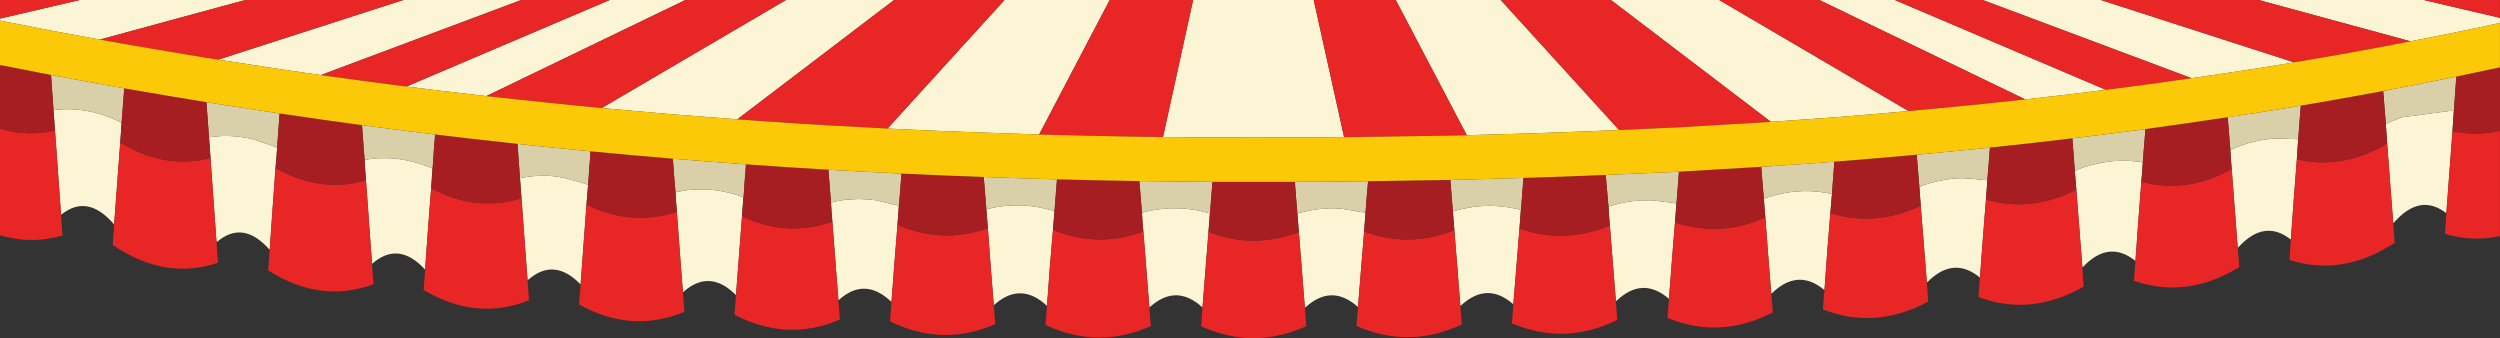<?xml version="1.0" encoding="UTF-8"?><svg xmlns="http://www.w3.org/2000/svg" xmlns:xlink="http://www.w3.org/1999/xlink" height="40.5" preserveAspectRatio="xMidYMid meet" version="1.0" viewBox="0.0 0.0 299.2 40.5" width="299.2" zoomAndPan="magnify"><rect x="0.0" y="0.0" width="299.2" height="40.5" fill="#333333" stroke="none"/><defs><clipPath id="a"><path d="M 0 0 L 299.191 0 L 299.191 37 L 0 37 Z M 0 0"/></clipPath><clipPath id="b"><path d="M 0 0 L 299.191 0 L 299.191 40.469 L 0 40.469 Z M 0 0"/></clipPath><clipPath id="c"><path d="M 0 7 L 299.191 7 L 299.191 29 L 0 29 Z M 0 7"/></clipPath><clipPath id="d"><path d="M 0 2 L 299.191 2 L 299.191 22 L 0 22 Z M 0 2"/></clipPath></defs><g><g clip-path="url(#a)" id="change1_1"><path d="M 14.555 14.688 C 14.496 15.484 14.441 16.277 14.391 17.062 C 14.379 17.25 14.363 17.434 14.348 17.617 C 14.113 20.695 13.887 23.777 13.656 26.863 C 11.555 24.398 9.457 24 7.359 25.668 C 7.332 25.656 7.312 25.656 7.301 25.668 C 7.102 22.969 6.91 20.285 6.727 17.617 C 6.676 16.953 6.629 16.289 6.582 15.629 C 6.531 14.91 6.48 14.199 6.426 13.496 C 6.418 13.387 6.41 13.281 6.402 13.176 C 6.855 13.113 7.305 13.082 7.758 13.07 C 10.02 13.008 12.285 13.547 14.555 14.688 Z M 32.973 20.102 C 32.73 23.352 32.504 26.621 32.281 29.898 C 30.16 27.496 28.059 27.176 25.984 28.941 C 25.945 28.941 25.922 28.941 25.91 28.941 C 25.66 25.57 25.422 22.227 25.191 18.906 C 25.16 18.473 25.133 18.043 25.102 17.617 C 25.074 17.219 25.043 16.828 25.012 16.438 C 26.051 16.266 27.094 16.227 28.141 16.316 C 28.219 16.316 28.305 16.328 28.395 16.348 C 28.395 16.328 28.41 16.328 28.438 16.348 C 28.57 16.355 28.703 16.371 28.844 16.391 C 28.992 16.422 29.141 16.445 29.293 16.465 C 29.359 16.465 29.438 16.48 29.516 16.512 C 29.527 16.5 29.551 16.5 29.59 16.512 C 29.711 16.539 29.82 16.566 29.918 16.586 C 30.02 16.605 30.125 16.629 30.234 16.66 C 30.242 16.66 30.266 16.664 30.293 16.676 C 30.949 16.883 31.602 17.102 32.246 17.324 C 32.434 17.395 32.621 17.461 32.805 17.527 C 32.863 17.559 32.922 17.59 32.984 17.617 C 33.043 17.645 33.105 17.668 33.164 17.691 L 33.164 17.707 C 33.117 18.496 33.051 19.293 32.973 20.102 Z M 51.598 22.539 C 51.336 25.77 51.098 29.012 50.879 32.266 L 50.863 32.25 C 48.758 29.965 46.664 29.727 44.582 31.531 C 44.551 31.531 44.531 31.531 44.52 31.531 C 44.273 28.199 44.031 24.883 43.801 21.582 C 43.73 20.766 43.676 19.953 43.637 19.145 C 43.969 19.074 44.285 19.027 44.594 19.008 C 44.684 18.988 44.766 18.98 44.836 18.98 C 44.855 18.969 44.867 18.969 44.879 18.98 C 44.891 18.969 44.91 18.965 44.941 18.965 C 44.961 18.953 44.992 18.953 45.043 18.965 C 45.055 18.953 45.07 18.953 45.09 18.965 C 45.188 18.945 45.277 18.934 45.359 18.934 C 45.367 18.926 45.383 18.926 45.402 18.934 C 45.445 18.926 45.492 18.926 45.551 18.934 C 47.309 18.863 49.074 19.16 50.848 19.816 C 51.027 19.875 51.199 19.938 51.355 19.996 C 51.496 20.055 51.633 20.109 51.762 20.16 C 51.711 20.957 51.656 21.754 51.598 22.539 Z M 81.727 34.926 C 81.477 31.727 81.234 28.535 81.008 25.352 C 80.938 24.566 80.883 23.781 80.844 23.004 C 81.062 22.945 81.285 22.902 81.516 22.883 C 81.535 22.863 81.551 22.863 81.559 22.883 C 81.59 22.855 81.633 22.844 81.68 22.855 C 81.73 22.836 81.77 22.824 81.801 22.824 C 82.07 22.773 82.352 22.738 82.652 22.719 C 82.664 22.719 82.672 22.719 82.684 22.719 C 82.684 22.711 82.699 22.711 82.727 22.719 C 84.684 22.539 86.633 22.789 88.578 23.469 C 88.707 23.516 88.836 23.566 88.965 23.617 C 88.914 24.367 88.859 25.129 88.801 25.906 C 88.551 29.027 88.312 32.164 88.082 35.316 C 85.977 33.203 83.879 33.078 81.785 34.941 C 81.754 34.934 81.734 34.926 81.727 34.926 Z M 70.191 24.469 C 69.953 27.652 69.719 30.844 69.488 34.043 C 67.375 31.852 65.273 31.672 63.191 33.504 C 63.16 33.504 63.141 33.504 63.133 33.504 C 62.883 30.223 62.641 26.965 62.41 23.723 C 62.352 22.926 62.293 22.125 62.23 21.328 C 63.27 21.098 64.309 21.004 65.344 21.043 C 65.434 21.035 65.531 21.035 65.629 21.043 L 65.672 21.043 C 65.793 21.043 65.926 21.055 66.078 21.074 C 66.207 21.094 66.355 21.109 66.527 21.117 C 66.578 21.117 66.645 21.129 66.734 21.148 C 66.746 21.148 66.77 21.152 66.809 21.164 C 66.918 21.184 67.031 21.203 67.141 21.223 C 67.25 21.223 67.352 21.238 67.453 21.27 C 67.465 21.258 67.484 21.262 67.516 21.285 C 68.359 21.504 69.195 21.738 70.012 21.988 C 70.133 22.035 70.258 22.082 70.387 22.121 C 70.328 22.891 70.262 23.672 70.191 24.469 Z M 106.691 36.137 C 104.578 34.105 102.48 34.023 100.395 35.898 C 100.363 35.898 100.348 35.898 100.336 35.898 C 100.086 32.766 99.848 29.645 99.617 26.535 C 99.547 25.766 99.492 25.004 99.453 24.246 C 100.172 24.047 100.902 23.922 101.652 23.871 C 101.883 23.863 102.109 23.852 102.34 23.84 C 102.398 23.832 102.469 23.828 102.551 23.828 C 102.641 23.816 102.734 23.816 102.836 23.828 L 102.879 23.828 C 102.906 23.816 102.941 23.816 102.984 23.828 L 103.027 23.828 C 103.098 23.828 103.184 23.832 103.281 23.84 C 103.41 23.84 103.562 23.848 103.73 23.855 C 103.75 23.867 103.785 23.871 103.836 23.871 L 103.867 23.871 C 103.887 23.871 103.91 23.875 103.941 23.887 C 103.949 23.887 103.98 23.887 104.031 23.887 C 104.129 23.895 104.234 23.902 104.344 23.902 C 104.402 23.922 104.477 23.93 104.555 23.93 C 104.562 23.93 104.574 23.938 104.586 23.945 C 104.625 23.938 104.648 23.938 104.656 23.945 L 104.676 23.945 C 104.691 23.945 104.711 23.945 104.719 23.945 C 105.547 24.145 106.379 24.34 107.219 24.531 C 107.348 24.57 107.473 24.605 107.59 24.633 L 107.574 24.648 C 107.527 25.398 107.473 26.148 107.41 26.91 C 107.16 29.961 106.922 33.035 106.691 36.137 Z M 211.98 35.121 C 211.73 32.07 211.496 29.031 211.277 26.012 C 211.207 25.262 211.145 24.52 211.098 23.781 C 211.316 23.691 211.547 23.617 211.785 23.559 C 211.797 23.547 211.805 23.543 211.816 23.543 C 211.836 23.523 211.879 23.512 211.949 23.512 C 211.988 23.492 212.023 23.477 212.055 23.469 C 212.336 23.379 212.621 23.309 212.922 23.258 C 212.941 23.238 212.953 23.234 212.953 23.242 C 212.961 23.234 212.973 23.227 212.98 23.227 C 214.938 22.781 216.891 22.75 218.848 23.137 C 218.965 23.168 219.102 23.199 219.25 23.227 C 219.18 23.977 219.113 24.73 219.055 25.488 C 218.797 28.551 218.562 31.625 218.352 34.719 C 216.23 32.941 214.125 33.078 212.039 35.121 C 212.012 35.109 211.988 35.109 211.98 35.121 Z M 199.742 35.766 C 197.629 33.941 195.527 34.023 193.445 36.02 C 193.414 36.02 193.395 36.023 193.387 36.035 C 193.137 32.992 192.895 29.969 192.668 26.969 C 192.598 26.23 192.543 25.488 192.504 24.738 C 193.527 24.391 194.562 24.16 195.598 24.051 C 195.688 24.043 195.781 24.035 195.883 24.035 C 195.883 24.016 195.898 24.016 195.93 24.035 C 196.047 24.008 196.184 23.992 196.332 23.992 C 196.461 23.98 196.605 23.977 196.766 23.977 C 196.824 23.977 196.895 23.977 196.977 23.977 C 196.996 23.977 197.023 23.977 197.062 23.977 C 197.176 23.977 197.285 23.977 197.395 23.977 C 197.504 23.965 197.609 23.965 197.707 23.977 C 197.719 23.977 197.738 23.977 197.77 23.977 C 198.605 24.086 199.438 24.191 200.266 24.289 C 200.395 24.32 200.52 24.344 200.641 24.367 C 200.578 25.125 200.52 25.871 200.461 26.609 C 200.211 29.641 199.973 32.691 199.742 35.766 Z M 237.68 23.871 C 237.422 26.992 237.184 30.109 236.961 33.223 C 234.848 31.477 232.75 31.66 230.664 33.773 C 230.637 33.785 230.613 33.789 230.605 33.789 C 230.355 30.719 230.109 27.656 229.871 24.605 C 229.812 23.848 229.758 23.098 229.707 22.359 C 230.426 22.07 231.156 21.848 231.906 21.688 C 232.137 21.629 232.363 21.582 232.594 21.555 C 232.676 21.543 232.75 21.527 232.816 21.508 C 232.906 21.477 232.996 21.465 233.09 21.465 L 233.133 21.465 C 233.172 21.453 233.207 21.449 233.238 21.449 C 233.246 21.449 233.262 21.449 233.281 21.449 C 233.363 21.418 233.445 21.402 233.535 21.402 C 233.676 21.383 233.824 21.367 233.984 21.359 C 234.016 21.348 234.055 21.348 234.105 21.359 C 234.105 21.348 234.109 21.348 234.121 21.359 C 234.129 21.359 234.16 21.352 234.211 21.344 C 234.219 21.344 234.246 21.344 234.285 21.344 C 234.395 21.344 234.504 21.34 234.613 21.328 C 234.676 21.328 234.738 21.328 234.809 21.328 C 234.816 21.32 234.832 21.32 234.855 21.328 C 234.863 21.328 234.883 21.328 234.914 21.328 L 234.941 21.328 C 234.953 21.328 234.965 21.328 234.973 21.328 C 235.82 21.379 236.652 21.449 237.473 21.539 C 237.609 21.539 237.734 21.555 237.844 21.582 L 237.844 21.598 C 237.797 22.355 237.738 23.113 237.68 23.871 Z M 267.809 29.617 C 267.559 26.484 267.32 23.363 267.09 20.25 C 267.02 19.484 266.969 18.719 266.926 17.961 C 267.188 17.84 267.449 17.723 267.711 17.617 C 267.789 17.586 267.871 17.555 267.949 17.52 C 268.645 17.254 269.332 17.047 270.023 16.898 C 270.121 16.871 270.219 16.852 270.309 16.84 C 270.309 16.828 270.32 16.824 270.352 16.824 C 270.48 16.797 270.617 16.77 270.758 16.75 C 270.895 16.73 271.047 16.707 271.203 16.676 C 271.254 16.664 271.324 16.66 271.414 16.66 C 271.445 16.652 271.477 16.645 271.504 16.645 C 271.605 16.625 271.715 16.609 271.836 16.602 C 271.934 16.582 272.031 16.57 272.133 16.57 C 272.152 16.57 272.18 16.57 272.207 16.57 C 273.035 16.59 273.867 16.617 274.707 16.645 C 274.836 16.645 274.949 16.656 275.051 16.676 C 275.027 16.988 275.004 17.305 274.98 17.617 C 274.945 18.094 274.914 18.574 274.887 19.055 C 274.637 22.246 274.395 25.453 274.168 28.672 C 272.062 27 269.965 27.312 267.867 29.617 C 267.84 29.605 267.82 29.605 267.809 29.617 Z M 293.676 13.293 C 293.668 13.402 293.66 13.508 293.652 13.617 C 293.602 14.309 293.555 15.004 293.512 15.703 C 293.461 16.34 293.414 16.98 293.367 17.617 C 293.168 20.246 292.969 22.879 292.777 25.516 C 290.672 23.883 288.574 24.266 286.48 26.668 C 286.461 26.68 286.438 26.684 286.418 26.684 C 286.191 23.641 285.961 20.617 285.73 17.617 C 285.723 17.473 285.711 17.328 285.699 17.184 C 285.641 16.406 285.586 15.629 285.535 14.852 C 285.785 14.723 286.047 14.598 286.312 14.477 C 286.355 14.465 286.387 14.461 286.402 14.461 C 286.465 14.43 286.539 14.402 286.629 14.371 C 286.668 14.34 286.723 14.316 286.793 14.297 C 286.793 14.285 286.809 14.281 286.84 14.281 C 286.867 14.262 286.902 14.246 286.941 14.238 C 286.98 14.207 287.031 14.188 287.094 14.176 C 287.152 14.156 287.211 14.137 287.27 14.117 C 287.27 14.098 287.285 14.094 287.316 14.102 C 287.355 14.074 287.402 14.051 287.449 14.043 C 289.211 13.816 290.984 13.578 292.777 13.332 C 292.945 13.309 293.117 13.289 293.285 13.266 C 293.406 13.266 293.535 13.273 293.676 13.293 Z M 9.559 -0.004 L 29.367 -0.004 L 11.938 4.738 C 9.988 4.387 8.043 4.027 6.105 3.66 C 4.07 3.262 2.035 2.863 0 2.465 L 0 2.223 Z M 62.398 -0.004 L 38.395 8.984 C 36.746 8.754 35.105 8.512 33.465 8.27 C 31.023 7.898 28.57 7.523 26.113 7.137 L 48.277 -0.004 Z M 82.039 -0.004 L 58.203 11.5 C 56.156 11.27 54.113 11.031 52.074 10.781 C 50.93 10.645 49.781 10.5 48.637 10.355 L 72.973 -0.004 Z M 107.008 -0.004 L 88.246 14.281 C 85.676 14.094 83.105 13.895 80.527 13.684 C 77.672 13.441 74.836 13.191 72.008 12.93 L 94.066 -0.004 Z M 106.215 15.383 L 120.219 -0.004 L 132.812 -0.004 L 124.367 16.094 C 122.156 16.027 119.945 15.949 117.734 15.867 C 114.453 15.758 111.172 15.625 107.891 15.465 C 107.332 15.438 106.773 15.41 106.215 15.383 Z M 126.02 27.508 C 125.754 30.527 125.512 33.559 125.305 36.602 L 125.289 36.586 C 123.184 34.641 121.086 34.609 118.988 36.484 C 118.961 36.484 118.941 36.484 118.93 36.484 C 118.68 33.422 118.445 30.359 118.227 27.297 C 118.156 26.539 118.098 25.793 118.047 25.055 C 118.379 24.965 118.707 24.891 119.035 24.828 C 119.113 24.82 119.188 24.805 119.262 24.785 C 119.277 24.785 119.293 24.785 119.305 24.785 C 119.305 24.773 119.32 24.77 119.352 24.77 C 119.379 24.75 119.418 24.738 119.469 24.738 C 119.5 24.73 119.52 24.73 119.527 24.738 C 119.609 24.719 119.691 24.711 119.781 24.711 L 119.828 24.711 C 119.867 24.688 119.918 24.68 119.977 24.68 C 121.742 24.461 123.512 24.574 125.289 25.023 C 125.457 25.074 125.633 25.117 125.812 25.156 C 125.934 25.207 126.062 25.254 126.199 25.293 C 126.148 26.031 126.09 26.77 126.02 27.508 Z M 144.633 27.762 C 144.391 30.762 144.152 33.773 143.914 36.797 C 141.816 34.871 139.719 34.855 137.613 36.75 C 137.586 36.75 137.566 36.75 137.555 36.75 C 137.305 33.719 137.066 30.703 136.836 27.703 C 136.758 26.934 136.703 26.191 136.672 25.473 C 137.441 25.242 138.203 25.094 138.961 25.023 C 139.172 24.992 139.375 24.973 139.574 24.965 C 139.727 24.945 139.891 24.934 140.066 24.934 L 140.082 24.934 C 140.133 24.922 140.199 24.922 140.277 24.934 C 140.34 24.922 140.402 24.922 140.473 24.934 L 140.504 24.934 C 140.633 24.934 140.781 24.934 140.949 24.934 C 140.973 24.934 141 24.934 141.039 24.934 C 141.34 24.934 141.629 24.949 141.906 24.98 C 141.93 24.98 141.953 24.984 141.984 24.992 C 142.789 25.062 143.598 25.215 144.406 25.441 C 144.547 25.48 144.676 25.516 144.797 25.547 C 144.746 26.285 144.691 27.023 144.633 27.762 Z M 155.445 27.762 C 155.387 27.023 155.328 26.285 155.27 25.547 C 155.426 25.488 155.602 25.441 155.789 25.414 C 155.789 25.402 155.805 25.398 155.836 25.398 C 155.895 25.387 155.949 25.371 156 25.352 C 156.012 25.344 156.035 25.336 156.074 25.336 C 156.094 25.316 156.113 25.312 156.137 25.324 C 156.176 25.312 156.211 25.309 156.238 25.309 C 156.289 25.297 156.336 25.289 156.375 25.277 C 157.043 25.117 157.715 25.02 158.395 24.98 C 158.473 24.957 158.559 24.953 158.648 24.965 C 158.668 24.945 158.688 24.945 158.707 24.965 C 158.828 24.945 158.965 24.934 159.113 24.934 C 159.254 24.922 159.402 24.922 159.562 24.934 C 159.621 24.922 159.691 24.922 159.77 24.934 C 159.789 24.934 159.816 24.934 159.844 24.934 C 159.965 24.945 160.074 24.953 160.176 24.965 C 160.285 24.953 160.391 24.957 160.488 24.98 C 160.496 24.98 160.52 24.98 160.547 24.98 C 161.395 25.117 162.23 25.258 163.047 25.398 C 163.117 25.398 163.188 25.414 163.258 25.441 C 163.297 25.453 163.352 25.469 163.422 25.488 C 163.371 26.227 163.316 26.965 163.258 27.703 C 163.008 30.703 162.762 33.715 162.523 36.738 C 160.418 34.863 158.324 34.879 156.238 36.781 C 156.211 36.781 156.184 36.781 156.164 36.781 C 155.914 33.77 155.676 30.762 155.445 27.762 Z M 139.188 16.398 L 142.789 -0.004 L 157.227 -0.004 L 160.863 16.414 C 158.895 16.434 156.93 16.445 154.969 16.449 C 151.676 16.461 148.391 16.461 145.109 16.449 C 143.137 16.438 141.16 16.422 139.188 16.398 Z M 181.852 27.344 C 181.609 30.344 181.367 33.367 181.117 36.406 L 181.102 36.406 C 179.02 34.574 176.93 34.629 174.836 36.574 C 174.805 36.574 174.785 36.574 174.773 36.574 C 174.523 33.551 174.285 30.539 174.059 27.535 C 173.996 26.797 173.938 26.055 173.879 25.309 C 174.219 25.199 174.535 25.113 174.836 25.055 C 174.945 25.023 175.027 25.004 175.09 24.992 C 175.109 24.984 175.125 24.98 175.133 24.98 C 175.145 24.969 175.164 24.969 175.191 24.98 C 175.215 24.957 175.246 24.949 175.301 24.949 C 175.316 24.938 175.344 24.934 175.371 24.934 C 175.441 24.922 175.523 24.91 175.613 24.891 C 175.621 24.879 175.637 24.875 175.656 24.875 C 175.688 24.855 175.742 24.844 175.82 24.844 C 177.578 24.543 179.34 24.57 181.102 24.918 C 181.281 24.949 181.457 24.984 181.625 25.023 C 181.758 25.055 181.887 25.09 182.016 25.129 C 181.965 25.867 181.91 26.605 181.852 27.344 Z M 193.773 15.562 C 193.238 15.586 192.707 15.605 192.172 15.629 C 188.891 15.77 185.609 15.887 182.328 15.988 C 180.07 16.059 177.809 16.121 175.547 16.184 L 167.039 -0.004 L 179.605 -0.004 Z M 205.742 -0.004 L 228.422 13.293 C 225.453 13.559 222.492 13.809 219.535 14.043 C 217.008 14.234 214.477 14.414 211.941 14.582 L 192.785 -0.004 Z M 242.379 11.895 L 217.727 -0.004 L 226.762 -0.004 L 252.035 10.75 C 250.695 10.922 249.355 11.086 248.02 11.246 C 246.133 11.473 244.254 11.691 242.379 11.895 Z M 256.273 21.746 C 256.027 24.898 255.793 28.059 255.57 31.23 L 255.559 31.219 C 253.441 29.52 251.348 29.77 249.273 31.965 C 249.242 31.965 249.227 31.965 249.215 31.965 C 248.965 28.875 248.727 25.785 248.496 22.703 C 248.426 21.957 248.367 21.203 248.316 20.445 C 248.645 20.297 248.969 20.164 249.289 20.055 C 249.379 20.035 249.453 20.012 249.516 19.98 C 249.531 19.98 249.555 19.977 249.574 19.965 C 249.562 19.957 249.574 19.953 249.605 19.953 C 249.645 19.934 249.688 19.922 249.738 19.922 C 249.77 19.922 249.781 19.918 249.781 19.906 C 249.871 19.887 249.961 19.863 250.051 19.832 C 250.062 19.812 250.078 19.809 250.098 19.816 C 250.137 19.785 250.188 19.773 250.246 19.773 C 252.012 19.285 253.777 19.129 255.543 19.309 C 255.711 19.32 255.883 19.34 256.051 19.367 C 256.18 19.387 256.316 19.406 256.453 19.43 C 256.406 20.207 256.348 20.98 256.273 21.746 Z M 237.277 -0.004 L 251.414 -0.004 L 274.559 7.461 C 271.914 7.91 269.266 8.328 266.613 8.719 C 265.168 8.938 263.723 9.148 262.281 9.359 Z M 288.492 4.945 L 270.293 -0.004 L 290.055 -0.004 L 299.195 2.133 L 299.195 2.746 C 297.449 3.117 295.711 3.484 293.973 3.855 C 292.145 4.23 290.316 4.594 288.492 4.945" fill="#fbf5d6" fill-rule="evenodd"/></g><g clip-path="url(#b)" id="change2_1"><path d="M 9.559 -0.004 L 0 2.223 L 0 -0.004 Z M 0 15.402 C 0.094 15.43 0.184 15.457 0.277 15.48 C 2.379 16.047 4.48 16.098 6.582 15.629 C 6.629 16.289 6.676 16.953 6.727 17.617 C 6.91 20.285 7.102 22.969 7.301 25.668 C 7.359 26.496 7.422 27.332 7.48 28.18 C 4.988 28.918 2.492 28.906 0 28.148 Z M 25.191 18.906 C 25.422 22.227 25.66 25.57 25.91 28.941 C 25.969 29.781 26.031 30.613 26.09 31.441 C 21.883 32.879 17.684 32.168 13.492 29.316 C 13.555 28.488 13.609 27.672 13.656 26.863 C 13.887 23.777 14.113 20.695 14.348 17.617 C 14.363 17.434 14.379 17.25 14.391 17.062 C 14.711 17.258 15.031 17.438 15.348 17.602 C 15.359 17.609 15.367 17.613 15.379 17.617 C 18.645 19.328 21.914 19.758 25.191 18.906 Z M 32.281 29.898 C 32.504 26.621 32.73 23.352 32.973 20.102 C 36.582 22.137 40.191 22.629 43.801 21.582 C 44.031 24.883 44.273 28.199 44.52 31.531 C 44.57 32.348 44.629 33.176 44.699 34.016 C 40.48 35.578 36.277 35.027 32.09 32.355 C 32.148 31.527 32.215 30.707 32.281 29.898 Z M 50.879 32.266 C 51.098 29.012 51.336 25.77 51.598 22.539 C 55.199 24.445 58.801 24.84 62.41 23.723 C 62.641 26.965 62.883 30.223 63.133 33.504 C 63.191 34.305 63.25 35.117 63.309 35.945 C 59.141 37.598 54.988 37.215 50.848 34.793 C 50.809 34.754 50.758 34.723 50.699 34.703 C 50.758 33.875 50.82 33.062 50.879 32.266 Z M 88.082 35.316 C 88.312 32.164 88.551 29.027 88.801 25.906 C 92.402 27.57 96.008 27.781 99.617 26.535 C 99.848 29.645 100.086 32.766 100.336 35.898 C 100.395 36.676 100.453 37.461 100.516 38.246 C 96.305 40.055 92.102 39.859 87.902 37.664 C 87.953 36.875 88.016 36.094 88.082 35.316 Z M 106.691 36.137 C 106.922 33.035 107.16 29.961 107.41 26.91 C 111.012 28.465 114.617 28.594 118.227 27.297 C 118.445 30.359 118.68 33.422 118.93 36.484 C 118.98 37.25 119.047 38.02 119.125 38.785 C 114.914 40.633 110.715 40.523 106.516 38.457 C 106.574 37.68 106.633 36.906 106.691 36.137 Z M 70.191 24.469 C 73.781 26.246 77.387 26.539 81.008 25.352 C 81.234 28.535 81.477 31.727 81.727 34.926 C 81.785 35.723 81.844 36.523 81.906 37.32 C 77.688 39.074 73.488 38.781 69.309 36.438 C 69.359 35.641 69.418 34.844 69.488 34.043 C 69.719 30.844 69.953 27.652 70.191 24.469 Z M 211.98 35.121 C 212.051 35.871 212.113 36.629 212.176 37.395 C 207.965 39.559 203.762 39.777 199.562 38.055 C 199.621 37.285 199.684 36.523 199.742 35.766 C 199.973 32.691 200.211 29.641 200.461 26.609 C 204.062 27.824 207.664 27.625 211.277 26.012 C 211.496 29.031 211.73 32.07 211.98 35.121 Z M 218.352 34.719 C 218.562 31.625 218.797 28.551 219.055 25.488 C 222.656 26.625 226.262 26.328 229.871 24.605 C 230.109 27.656 230.355 30.719 230.605 33.789 C 230.652 34.547 230.711 35.316 230.77 36.094 C 226.562 38.359 222.359 38.672 218.172 37.035 C 218.223 36.25 218.281 35.477 218.352 34.719 Z M 236.961 33.223 C 237.184 30.109 237.422 26.992 237.68 23.871 C 241.27 24.93 244.875 24.539 248.496 22.703 C 248.727 25.785 248.965 28.875 249.215 31.965 C 249.254 32.734 249.309 33.512 249.379 34.297 C 245.172 36.703 240.973 37.121 236.781 35.555 C 236.844 34.777 236.902 34 236.961 33.223 Z M 286.418 26.684 C 286.48 27.461 286.539 28.254 286.598 29.062 C 282.391 31.797 278.188 32.473 273.988 31.098 C 274.047 30.281 274.105 29.473 274.168 28.672 C 274.395 25.453 274.637 22.246 274.887 19.055 C 278.227 19.859 281.57 19.379 284.922 17.617 C 285.184 17.48 285.441 17.336 285.699 17.184 C 285.711 17.328 285.723 17.473 285.73 17.617 C 285.961 20.617 286.191 23.641 286.418 26.684 Z M 290.055 -0.004 L 299.195 -0.004 L 299.195 2.133 Z M 293.512 15.703 C 295.395 16.113 297.289 16.094 299.195 15.645 L 299.195 28.254 C 296.992 28.742 294.797 28.652 292.613 27.984 C 292.672 27.156 292.727 26.336 292.777 25.516 C 292.969 22.879 293.168 20.246 293.367 17.617 C 293.414 16.98 293.461 16.34 293.512 15.703 Z M 285.191 10.895 C 285.203 10.891 285.211 10.887 285.223 10.887 C 285.215 10.887 285.207 10.891 285.199 10.895 Z M 11.938 4.738 L 29.367 -0.004 L 48.277 -0.004 L 26.113 7.137 C 25.641 7.066 25.168 6.996 24.699 6.922 C 21.418 6.383 18.141 5.828 14.871 5.262 C 13.895 5.09 12.914 4.914 11.938 4.738 Z M 62.398 -0.004 L 72.973 -0.004 L 48.637 10.355 C 46.867 10.133 45.094 9.902 43.324 9.66 C 41.676 9.441 40.035 9.215 38.395 8.984 Z M 58.203 11.5 L 82.039 -0.004 L 94.066 -0.004 L 72.008 12.93 C 71.566 12.887 71.125 12.844 70.684 12.801 C 67.762 12.523 64.844 12.223 61.934 11.902 C 60.691 11.77 59.445 11.637 58.203 11.5 Z M 162.523 36.738 C 162.762 33.715 163.008 30.703 163.258 27.703 C 166.836 29.039 170.438 28.984 174.059 27.535 C 174.285 30.539 174.523 33.551 174.773 36.574 C 174.836 37.309 174.895 38.062 174.953 38.832 C 170.734 40.805 166.531 40.867 162.344 39.012 C 162.402 38.242 162.465 37.484 162.523 36.738 Z M 143.914 36.797 C 144.152 33.773 144.391 30.762 144.633 27.762 C 145.789 28.191 146.945 28.492 148.102 28.672 C 150.555 28.992 153.004 28.688 155.445 27.762 C 155.676 30.762 155.914 33.77 156.164 36.781 C 156.227 37.531 156.285 38.281 156.344 39.039 C 153.594 40.277 150.844 40.711 148.102 40.344 C 146.645 40.121 145.195 39.695 143.746 39.055 C 143.797 38.297 143.855 37.543 143.914 36.797 Z M 125.305 36.602 C 125.512 33.559 125.754 30.527 126.02 27.508 C 129.621 28.973 133.227 29.039 136.836 27.703 C 137.066 30.703 137.305 33.719 137.555 36.75 C 137.613 37.5 137.676 38.258 137.734 39.027 C 133.566 40.879 129.418 40.859 125.289 38.965 C 125.23 38.926 125.176 38.902 125.121 38.891 C 125.184 38.125 125.242 37.359 125.305 36.602 Z M 106.215 15.383 C 103.852 15.266 101.492 15.137 99.141 15 C 95.848 14.809 92.562 14.598 89.281 14.355 C 88.934 14.332 88.59 14.309 88.246 14.281 L 107.008 -0.004 L 120.219 -0.004 Z M 132.812 -0.004 L 142.789 -0.004 L 139.188 16.398 C 138.242 16.387 137.301 16.375 136.359 16.363 C 133.066 16.312 129.781 16.242 126.5 16.152 C 125.789 16.133 125.078 16.113 124.367 16.094 Z M 193.773 15.562 L 179.605 -0.004 L 192.785 -0.004 L 211.941 14.582 C 211.555 14.605 211.168 14.633 210.781 14.656 C 207.504 14.855 204.223 15.051 200.938 15.238 C 198.551 15.352 196.16 15.461 193.773 15.562 Z M 181.852 27.344 C 185.449 28.617 189.059 28.492 192.668 26.969 C 192.895 29.969 193.137 32.992 193.387 36.035 C 193.445 36.773 193.5 37.523 193.551 38.293 C 189.398 40.328 185.254 40.48 181.102 38.758 C 181.055 38.727 181.004 38.707 180.953 38.695 C 181.004 37.93 181.059 37.172 181.117 36.422 L 181.117 36.406 C 181.367 33.367 181.609 30.344 181.852 27.344 Z M 205.742 -0.004 L 217.727 -0.004 L 242.379 11.895 C 240.969 12.055 239.562 12.207 238.16 12.352 C 235.246 12.652 232.324 12.934 229.395 13.203 C 229.066 13.234 228.742 13.266 228.422 13.293 Z M 167.039 -0.004 L 175.547 16.184 C 174.891 16.195 174.234 16.211 173.578 16.227 C 170.277 16.285 166.996 16.336 163.734 16.375 C 162.777 16.391 161.82 16.402 160.863 16.414 L 157.227 -0.004 Z M 237.277 -0.004 L 262.281 9.359 C 260.441 9.629 258.605 9.887 256.77 10.137 C 255.188 10.348 253.609 10.551 252.035 10.75 L 226.762 -0.004 Z M 256.273 21.746 C 259.875 22.715 263.48 22.215 267.09 20.25 C 267.32 23.363 267.559 26.484 267.809 29.617 C 267.867 30.383 267.934 31.168 268.004 31.965 C 263.844 34.496 259.691 35.062 255.543 33.656 C 255.48 33.625 255.43 33.609 255.379 33.609 C 255.445 32.801 255.512 32.008 255.57 31.23 C 255.793 28.059 256.027 24.898 256.273 21.746 Z M 251.414 -0.004 L 270.293 -0.004 L 288.492 4.945 C 287.398 5.16 286.312 5.371 285.223 5.574 C 281.934 6.195 278.645 6.777 275.363 7.324 C 275.098 7.371 274.824 7.418 274.559 7.461 L 251.414 -0.004" fill="#e72625" fill-rule="evenodd"/></g><g id="change3_1"><path d="M 285.535 14.852 C 285.43 13.527 285.32 12.211 285.223 10.902 L 285.223 10.887 C 288.137 10.336 291.051 9.766 293.973 9.164 C 293.863 10.531 293.766 11.91 293.676 13.293 C 293.535 13.273 293.406 13.266 293.285 13.266 C 293.117 13.289 292.945 13.309 292.777 13.332 C 290.984 13.578 289.211 13.816 287.449 14.043 C 287.402 14.051 287.355 14.074 287.316 14.102 C 287.285 14.094 287.27 14.098 287.27 14.117 C 287.211 14.137 287.152 14.156 287.094 14.176 C 287.031 14.188 286.98 14.207 286.941 14.238 C 286.902 14.246 286.867 14.262 286.84 14.281 C 286.809 14.281 286.793 14.285 286.793 14.297 C 286.723 14.316 286.668 14.34 286.629 14.371 C 286.539 14.402 286.465 14.43 286.402 14.461 C 286.387 14.461 286.355 14.465 286.312 14.477 C 286.047 14.598 285.785 14.723 285.535 14.852 Z M 266.926 17.961 C 266.918 17.848 266.91 17.73 266.902 17.617 C 266.887 17.43 266.871 17.242 266.859 17.059 C 266.777 16.039 266.695 15.027 266.613 14.027 C 268.535 13.746 270.453 13.449 272.371 13.137 C 273.371 12.973 274.367 12.809 275.363 12.637 C 275.32 13.156 275.277 13.68 275.234 14.207 C 275.172 15.027 275.109 15.848 275.051 16.676 C 274.949 16.656 274.836 16.645 274.707 16.645 C 273.867 16.617 273.035 16.59 272.207 16.57 C 272.18 16.57 272.152 16.57 272.133 16.57 C 272.031 16.57 271.934 16.582 271.836 16.602 C 271.715 16.609 271.605 16.625 271.504 16.645 C 271.477 16.645 271.445 16.652 271.414 16.66 C 271.324 16.66 271.254 16.664 271.203 16.676 C 271.047 16.707 270.895 16.73 270.758 16.75 C 270.617 16.77 270.48 16.797 270.352 16.824 C 270.32 16.824 270.309 16.828 270.309 16.84 C 270.219 16.852 270.121 16.871 270.023 16.898 C 269.332 17.047 268.645 17.254 267.949 17.52 C 267.871 17.555 267.789 17.586 267.711 17.617 C 267.449 17.723 267.188 17.84 266.926 17.961 Z M 256.77 15.449 C 256.703 16.168 256.645 16.891 256.59 17.617 C 256.539 18.219 256.496 18.824 256.453 19.43 C 256.316 19.406 256.18 19.387 256.051 19.367 C 255.883 19.34 255.711 19.32 255.543 19.309 C 253.777 19.129 252.012 19.285 250.246 19.773 C 250.188 19.773 250.137 19.785 250.098 19.816 C 250.078 19.809 250.062 19.812 250.051 19.832 C 249.961 19.863 249.871 19.887 249.781 19.906 C 249.781 19.918 249.77 19.922 249.738 19.922 C 249.688 19.922 249.645 19.934 249.605 19.953 C 249.574 19.953 249.562 19.957 249.574 19.965 C 249.555 19.977 249.531 19.98 249.516 19.98 C 249.453 20.012 249.379 20.035 249.289 20.055 C 248.969 20.164 248.645 20.297 248.316 20.445 C 248.242 19.496 248.172 18.555 248.102 17.617 C 248.07 17.262 248.047 16.91 248.02 16.555 C 249.078 16.43 250.145 16.297 251.211 16.168 L 251.219 16.168 C 251.98 16.07 252.738 15.973 253.5 15.875 C 253.816 15.836 254.137 15.797 254.457 15.754 C 255.012 15.684 255.562 15.609 256.109 15.539 C 256.332 15.508 256.551 15.477 256.77 15.449 Z M 229.707 22.359 C 229.598 21.086 229.492 19.801 229.395 18.516 C 232.324 18.246 235.246 17.961 238.16 17.664 C 238.051 18.969 237.945 20.277 237.844 21.582 C 237.734 21.555 237.609 21.539 237.473 21.539 C 236.652 21.449 235.82 21.379 234.973 21.328 C 234.965 21.328 234.953 21.328 234.941 21.328 L 234.914 21.328 C 234.883 21.328 234.863 21.328 234.855 21.328 C 234.832 21.32 234.816 21.32 234.809 21.328 C 234.738 21.328 234.676 21.328 234.613 21.328 C 234.504 21.34 234.395 21.344 234.285 21.344 C 234.246 21.344 234.219 21.344 234.211 21.344 C 234.16 21.352 234.129 21.359 234.121 21.359 C 234.109 21.348 234.105 21.348 234.105 21.359 C 234.055 21.348 234.016 21.348 233.984 21.359 C 233.824 21.367 233.676 21.383 233.535 21.402 C 233.445 21.402 233.363 21.418 233.281 21.449 C 233.262 21.449 233.246 21.449 233.238 21.449 C 233.207 21.449 233.172 21.453 233.133 21.465 L 233.09 21.465 C 232.996 21.465 232.906 21.477 232.816 21.508 C 232.75 21.527 232.676 21.543 232.594 21.555 C 232.363 21.582 232.137 21.629 231.906 21.688 C 231.156 21.848 230.426 22.07 229.707 22.359 Z M 200.938 20.551 C 200.828 21.809 200.73 23.078 200.641 24.367 C 200.52 24.344 200.395 24.32 200.266 24.289 C 199.438 24.191 198.605 24.086 197.77 23.977 C 197.738 23.977 197.719 23.977 197.707 23.977 C 197.609 23.965 197.504 23.965 197.395 23.977 C 197.285 23.977 197.176 23.977 197.062 23.977 C 197.023 23.977 196.996 23.977 196.977 23.977 C 196.895 23.977 196.824 23.977 196.766 23.977 C 196.605 23.977 196.461 23.98 196.332 23.992 C 196.184 23.992 196.047 24.008 195.93 24.035 C 195.898 24.016 195.883 24.016 195.883 24.035 C 195.781 24.035 195.688 24.043 195.598 24.051 C 194.562 24.16 193.527 24.391 192.504 24.738 C 192.395 23.473 192.281 22.207 192.172 20.938 C 195.094 20.82 198.02 20.691 200.938 20.551 Z M 210.781 19.965 C 213.703 19.777 216.621 19.574 219.535 19.352 C 219.434 20.629 219.34 21.918 219.25 23.215 L 219.25 23.227 C 219.102 23.199 218.965 23.168 218.848 23.137 C 216.891 22.75 214.938 22.781 212.98 23.227 C 212.973 23.227 212.961 23.234 212.953 23.242 C 212.953 23.234 212.941 23.238 212.922 23.258 C 212.621 23.309 212.336 23.379 212.055 23.469 C 212.023 23.477 211.988 23.492 211.949 23.512 C 211.879 23.512 211.836 23.523 211.816 23.543 C 211.805 23.543 211.797 23.547 211.785 23.559 C 211.547 23.617 211.316 23.691 211.098 23.781 C 210.996 22.504 210.895 21.234 210.781 19.965 Z M 182.328 21.297 C 182.219 22.566 182.125 23.836 182.047 25.113 L 182.016 25.129 C 181.887 25.09 181.758 25.055 181.625 25.023 C 181.457 24.984 181.281 24.949 181.102 24.918 C 179.34 24.57 177.578 24.543 175.82 24.844 C 175.742 24.844 175.688 24.855 175.656 24.875 C 175.637 24.875 175.621 24.879 175.613 24.891 C 175.523 24.91 175.441 24.922 175.371 24.934 C 175.344 24.934 175.316 24.938 175.301 24.949 C 175.246 24.949 175.215 24.957 175.191 24.98 C 175.164 24.969 175.145 24.969 175.133 24.98 C 175.125 24.98 175.109 24.984 175.09 24.992 C 175.027 25.004 174.945 25.023 174.836 25.055 C 174.535 25.113 174.219 25.199 173.879 25.309 C 173.785 24.031 173.688 22.773 173.578 21.539 C 176.5 21.469 179.418 21.387 182.328 21.297 Z M 163.734 21.688 C 163.613 22.945 163.512 24.211 163.422 25.488 C 163.352 25.469 163.297 25.453 163.258 25.441 C 163.188 25.414 163.117 25.398 163.047 25.398 C 162.23 25.258 161.395 25.117 160.547 24.98 C 160.52 24.98 160.496 24.98 160.488 24.98 C 160.391 24.957 160.285 24.953 160.176 24.965 C 160.074 24.953 159.965 24.945 159.844 24.934 C 159.816 24.934 159.789 24.934 159.77 24.934 C 159.691 24.922 159.621 24.922 159.562 24.934 C 159.402 24.922 159.254 24.922 159.113 24.934 C 158.965 24.934 158.828 24.945 158.707 24.965 C 158.688 24.945 158.668 24.945 158.648 24.965 C 158.559 24.953 158.473 24.957 158.395 24.98 C 157.715 25.02 157.043 25.117 156.375 25.277 C 156.336 25.289 156.289 25.297 156.238 25.309 C 156.211 25.309 156.176 25.312 156.137 25.324 C 156.113 25.312 156.094 25.316 156.074 25.336 C 156.035 25.336 156.012 25.344 156 25.352 C 155.949 25.371 155.895 25.387 155.836 25.398 C 155.805 25.398 155.789 25.402 155.789 25.414 C 155.602 25.441 155.426 25.488 155.27 25.547 C 155.156 24.27 155.059 23.008 154.969 21.762 C 157.879 21.754 160.805 21.727 163.734 21.688 Z M 136.672 25.473 C 136.562 24.195 136.457 22.93 136.359 21.672 C 139.281 21.711 142.195 21.742 145.109 21.762 C 145.012 23.008 144.91 24.27 144.812 25.547 L 144.797 25.547 C 144.676 25.516 144.547 25.48 144.406 25.441 C 143.598 25.215 142.789 25.062 141.984 24.992 C 141.953 24.984 141.93 24.98 141.906 24.98 C 141.629 24.949 141.34 24.934 141.039 24.934 C 141 24.934 140.973 24.934 140.949 24.934 C 140.781 24.934 140.633 24.934 140.504 24.934 L 140.473 24.934 C 140.402 24.922 140.34 24.922 140.277 24.934 C 140.199 24.922 140.133 24.922 140.082 24.934 L 140.066 24.934 C 139.891 24.934 139.727 24.945 139.574 24.965 C 139.375 24.973 139.172 24.992 138.961 25.023 C 138.203 25.094 137.441 25.242 136.672 25.473 Z M 126.199 25.293 C 126.062 25.254 125.934 25.207 125.812 25.156 C 125.633 25.117 125.457 25.074 125.289 25.023 C 123.512 24.574 121.742 24.461 119.977 24.68 C 119.918 24.68 119.867 24.688 119.828 24.711 L 119.781 24.711 C 119.691 24.711 119.609 24.719 119.527 24.738 C 119.52 24.73 119.5 24.73 119.469 24.738 C 119.418 24.738 119.379 24.75 119.352 24.77 C 119.32 24.77 119.305 24.773 119.305 24.785 C 119.293 24.785 119.277 24.785 119.262 24.785 C 119.188 24.805 119.113 24.82 119.035 24.828 C 118.707 24.891 118.379 24.965 118.047 25.055 C 117.949 23.758 117.844 22.465 117.734 21.18 C 120.656 21.289 123.578 21.383 126.5 21.465 C 126.398 22.719 126.301 23.996 126.199 25.293 Z M 107.891 20.773 C 107.781 22.051 107.68 23.34 107.59 24.633 C 107.473 24.605 107.348 24.57 107.219 24.531 C 106.379 24.34 105.547 24.145 104.719 23.945 C 104.711 23.945 104.691 23.945 104.676 23.945 L 104.656 23.945 C 104.648 23.938 104.625 23.938 104.586 23.945 C 104.574 23.938 104.562 23.93 104.555 23.93 C 104.477 23.93 104.402 23.922 104.344 23.902 C 104.234 23.902 104.129 23.895 104.031 23.887 C 103.98 23.887 103.949 23.887 103.941 23.887 C 103.91 23.875 103.887 23.871 103.867 23.871 L 103.836 23.871 C 103.785 23.871 103.75 23.867 103.73 23.855 C 103.562 23.848 103.41 23.84 103.281 23.84 C 103.184 23.832 103.098 23.828 103.027 23.828 L 102.984 23.828 C 102.941 23.816 102.906 23.816 102.879 23.828 L 102.836 23.828 C 102.734 23.816 102.641 23.816 102.551 23.828 C 102.469 23.828 102.398 23.832 102.34 23.84 C 102.109 23.852 101.883 23.863 101.652 23.871 C 100.902 23.922 100.172 24.047 99.453 24.246 C 99.344 22.918 99.238 21.609 99.141 20.312 C 102.051 20.48 104.969 20.637 107.891 20.773 Z M 89.281 19.668 C 89.168 20.965 89.074 22.277 88.996 23.602 L 88.965 23.617 C 88.836 23.566 88.707 23.516 88.578 23.469 C 86.633 22.789 84.684 22.539 82.727 22.719 C 82.699 22.711 82.684 22.711 82.684 22.719 C 82.672 22.719 82.664 22.719 82.652 22.719 C 82.352 22.738 82.07 22.773 81.801 22.824 C 81.77 22.824 81.73 22.836 81.68 22.855 C 81.633 22.844 81.59 22.855 81.559 22.883 C 81.551 22.863 81.535 22.863 81.516 22.883 C 81.285 22.902 81.062 22.945 80.844 23.004 C 80.723 21.656 80.617 20.32 80.527 18.996 C 83.453 19.234 86.367 19.457 89.281 19.668 Z M 62.23 21.328 C 62.145 20.078 62.051 18.844 61.965 17.617 C 61.953 17.484 61.945 17.348 61.934 17.215 C 62.711 17.301 63.484 17.383 64.262 17.469 L 64.27 17.469 C 64.746 17.52 65.223 17.57 65.703 17.617 C 67.363 17.789 69.023 17.953 70.684 18.113 C 70.574 19.438 70.477 20.773 70.387 22.121 C 70.258 22.082 70.133 22.035 70.012 21.988 C 69.195 21.738 68.359 21.504 67.516 21.285 C 67.484 21.262 67.465 21.258 67.453 21.27 C 67.352 21.238 67.25 21.223 67.141 21.223 C 67.031 21.203 66.918 21.184 66.809 21.164 C 66.77 21.152 66.746 21.148 66.734 21.148 C 66.645 21.129 66.578 21.117 66.527 21.117 C 66.355 21.109 66.207 21.094 66.078 21.074 C 65.926 21.055 65.793 21.043 65.672 21.043 L 65.629 21.043 C 65.531 21.035 65.434 21.035 65.344 21.043 C 64.309 21.004 63.27 21.098 62.23 21.328 Z M 43.637 19.145 C 43.598 18.633 43.559 18.125 43.52 17.617 C 43.453 16.73 43.387 15.848 43.324 14.969 C 45.34 15.246 47.352 15.508 49.359 15.762 L 49.367 15.762 C 50.27 15.875 51.172 15.984 52.074 16.094 C 52.031 16.598 51.988 17.109 51.949 17.617 C 51.883 18.461 51.828 19.309 51.777 20.16 L 51.762 20.16 C 51.633 20.109 51.496 20.055 51.355 19.996 C 51.199 19.938 51.027 19.875 50.848 19.816 C 49.074 19.16 47.309 18.863 45.551 18.934 C 45.492 18.926 45.445 18.926 45.402 18.934 C 45.383 18.926 45.367 18.926 45.359 18.934 C 45.277 18.934 45.188 18.945 45.09 18.965 C 45.07 18.953 45.055 18.953 45.043 18.965 C 44.992 18.953 44.961 18.953 44.941 18.965 C 44.91 18.965 44.891 18.969 44.879 18.98 C 44.867 18.969 44.855 18.969 44.836 18.98 C 44.766 18.98 44.684 18.988 44.594 19.008 C 44.285 19.027 43.969 19.074 43.637 19.145 Z M 33.465 13.578 C 33.375 14.68 33.293 15.793 33.219 16.914 C 33.203 17.148 33.188 17.383 33.172 17.617 C 33.168 17.645 33.168 17.668 33.164 17.691 C 33.105 17.668 33.043 17.645 32.984 17.617 C 32.922 17.59 32.863 17.559 32.805 17.527 C 32.621 17.461 32.434 17.395 32.246 17.324 C 31.602 17.102 30.949 16.883 30.293 16.676 C 30.266 16.664 30.242 16.66 30.234 16.66 C 30.125 16.629 30.02 16.605 29.918 16.586 C 29.82 16.566 29.711 16.539 29.59 16.512 C 29.551 16.5 29.527 16.5 29.516 16.512 C 29.438 16.48 29.359 16.465 29.293 16.465 C 29.141 16.445 28.992 16.422 28.844 16.391 C 28.703 16.371 28.57 16.355 28.438 16.348 C 28.41 16.328 28.395 16.328 28.395 16.348 C 28.305 16.328 28.219 16.316 28.141 16.316 C 27.094 16.227 26.051 16.266 25.012 16.438 C 24.957 15.637 24.898 14.844 24.84 14.059 C 24.793 13.445 24.746 12.836 24.699 12.23 C 25.883 12.418 27.066 12.602 28.242 12.785 L 28.254 12.785 C 29.992 13.055 31.73 13.316 33.465 13.578 Z M 6.402 13.176 C 6.305 11.758 6.203 10.359 6.105 8.973 C 9.016 9.52 11.938 10.055 14.871 10.57 C 14.863 10.641 14.859 10.707 14.855 10.773 C 14.762 12.055 14.66 13.359 14.555 14.688 C 12.285 13.547 10.02 13.008 7.758 13.07 C 7.305 13.082 6.855 13.113 6.402 13.176" fill="#d9cfa8" fill-rule="evenodd"/></g><g clip-path="url(#c)" id="change4_1"><path d="M 285.191 10.895 L 285.199 10.895 C 285.207 10.891 285.215 10.887 285.223 10.887 L 285.223 10.902 C 285.32 12.211 285.43 13.527 285.535 14.852 C 285.586 15.629 285.641 16.406 285.699 17.184 C 285.441 17.336 285.184 17.48 284.922 17.617 C 281.57 19.379 278.227 19.859 274.887 19.055 C 274.914 18.574 274.945 18.094 274.98 17.617 C 275.004 17.305 275.027 16.988 275.051 16.676 C 275.109 15.848 275.172 15.027 275.234 14.207 C 275.277 13.68 275.32 13.156 275.363 12.637 C 275.855 12.555 276.348 12.473 276.84 12.391 C 279.617 11.914 282.402 11.418 285.191 10.895 Z M 293.512 15.703 C 293.555 15.004 293.602 14.309 293.652 13.617 C 293.66 13.508 293.668 13.402 293.676 13.293 C 293.766 11.91 293.863 10.531 293.973 9.164 C 295.711 8.797 297.449 8.426 299.195 8.059 L 299.195 15.645 C 297.289 16.094 295.395 16.113 293.512 15.703 Z M 267.09 20.25 C 263.48 22.215 259.875 22.715 256.273 21.746 C 256.348 20.98 256.406 20.207 256.453 19.43 C 256.496 18.824 256.539 18.219 256.59 17.617 C 256.645 16.891 256.703 16.168 256.77 15.449 C 258.348 15.23 259.93 15.012 261.512 14.781 C 263.211 14.539 264.91 14.285 266.613 14.027 C 266.695 15.027 266.777 16.039 266.859 17.059 C 266.871 17.242 266.887 17.43 266.902 17.617 C 266.91 17.73 266.918 17.848 266.926 17.961 C 266.969 18.719 267.02 19.484 267.09 20.25 Z M 229.707 22.359 C 229.758 23.098 229.812 23.848 229.871 24.605 C 226.262 26.328 222.656 26.625 219.055 25.488 C 219.113 24.73 219.18 23.977 219.25 23.227 L 219.25 23.215 C 219.34 21.918 219.434 20.629 219.535 19.352 C 222.816 19.094 226.102 18.816 229.395 18.516 C 229.492 19.801 229.598 21.086 229.707 22.359 Z M 237.844 21.582 C 237.945 20.277 238.051 18.969 238.16 17.664 C 238.305 17.648 238.445 17.633 238.594 17.617 C 241.719 17.293 244.859 16.938 248.02 16.555 C 248.047 16.91 248.07 17.262 248.102 17.617 C 248.172 18.555 248.242 19.496 248.316 20.445 C 248.367 21.203 248.426 21.957 248.496 22.703 C 244.875 24.539 241.27 24.93 237.68 23.871 C 237.738 23.113 237.797 22.355 237.844 21.598 Z M 200.938 20.551 C 204.223 20.359 207.504 20.164 210.781 19.965 C 210.895 21.234 210.996 22.504 211.098 23.781 C 211.145 24.52 211.207 25.262 211.277 26.012 C 207.664 27.625 204.062 27.824 200.461 26.609 C 200.52 25.871 200.578 25.125 200.641 24.367 C 200.73 23.078 200.828 21.809 200.938 20.551 Z M 192.668 26.969 C 189.059 28.492 185.449 28.617 181.852 27.344 C 181.91 26.605 181.965 25.867 182.016 25.129 L 182.047 25.113 C 182.125 23.836 182.219 22.566 182.328 21.297 C 185.609 21.199 188.891 21.078 192.172 20.938 C 192.281 22.207 192.395 23.473 192.504 24.738 C 192.543 25.488 192.598 26.23 192.668 26.969 Z M 174.059 27.535 C 170.438 28.984 166.836 29.039 163.258 27.703 C 163.316 26.965 163.371 26.227 163.422 25.488 C 163.512 24.211 163.613 22.945 163.734 21.688 C 166.996 21.648 170.277 21.598 173.578 21.539 C 173.688 22.773 173.785 24.031 173.879 25.309 C 173.938 26.055 173.996 26.797 174.059 27.535 Z M 144.797 25.547 L 144.812 25.547 C 144.91 24.27 145.012 23.008 145.109 21.762 C 148.391 21.773 151.676 21.773 154.969 21.762 C 155.059 23.008 155.156 24.27 155.27 25.547 C 155.328 26.285 155.387 27.023 155.445 27.762 C 153.004 28.688 150.555 28.992 148.102 28.672 C 146.945 28.492 145.789 28.191 144.633 27.762 C 144.691 27.023 144.746 26.285 144.797 25.547 Z M 136.359 21.672 C 136.457 22.93 136.562 24.195 136.672 25.473 C 136.703 26.191 136.758 26.934 136.836 27.703 C 133.227 29.039 129.621 28.973 126.02 27.508 C 126.09 26.77 126.148 26.031 126.199 25.293 C 126.301 23.996 126.398 22.719 126.5 21.465 C 129.781 21.555 133.066 21.621 136.359 21.672 Z M 118.227 27.297 C 114.617 28.594 111.012 28.465 107.41 26.91 C 107.473 26.148 107.527 25.398 107.574 24.648 L 107.59 24.633 C 107.68 23.34 107.781 22.051 107.891 20.773 C 111.172 20.934 114.453 21.07 117.734 21.18 C 117.844 22.465 117.949 23.758 118.047 25.055 C 118.098 25.793 118.156 26.539 118.227 27.297 Z M 99.617 26.535 C 96.008 27.781 92.402 27.57 88.801 25.906 C 88.859 25.129 88.914 24.367 88.965 23.617 L 88.996 23.602 C 89.074 22.277 89.168 20.965 89.281 19.668 C 92.562 19.906 95.848 20.121 99.141 20.312 C 99.238 21.609 99.344 22.918 99.453 24.246 C 99.492 25.004 99.547 25.766 99.617 26.535 Z M 80.527 18.996 C 80.617 20.32 80.723 21.656 80.844 23.004 C 80.883 23.781 80.938 24.566 81.008 25.352 C 77.387 26.539 73.781 26.246 70.191 24.469 C 70.262 23.672 70.328 22.891 70.387 22.121 C 70.477 20.773 70.574 19.438 70.684 18.113 C 73.945 18.422 77.227 18.715 80.527 18.996 Z M 62.41 23.723 C 58.801 24.84 55.199 24.445 51.598 22.539 C 51.656 21.754 51.711 20.957 51.762 20.16 L 51.777 20.16 C 51.828 19.309 51.883 18.461 51.949 17.617 C 51.988 17.109 52.031 16.598 52.074 16.094 C 55.355 16.492 58.645 16.863 61.934 17.215 C 61.945 17.348 61.953 17.484 61.965 17.617 C 62.051 18.844 62.145 20.078 62.23 21.328 C 62.293 22.125 62.352 22.926 62.41 23.723 Z M 43.801 21.582 C 40.191 22.629 36.582 22.137 32.973 20.102 C 33.051 19.293 33.117 18.496 33.164 17.707 L 33.164 17.691 C 33.168 17.668 33.168 17.645 33.172 17.617 C 33.188 17.383 33.203 17.148 33.219 16.914 C 33.293 15.793 33.375 14.68 33.465 13.578 C 35.348 13.859 37.238 14.133 39.137 14.402 C 40.316 14.566 41.496 14.727 42.68 14.887 C 42.895 14.914 43.109 14.941 43.324 14.969 C 43.387 15.848 43.453 16.73 43.52 17.617 C 43.559 18.125 43.598 18.633 43.637 19.145 C 43.676 19.953 43.73 20.766 43.801 21.582 Z M 25.191 18.906 C 21.914 19.758 18.645 19.328 15.379 17.617 C 15.367 17.613 15.359 17.609 15.348 17.602 C 15.031 17.438 14.711 17.258 14.391 17.062 C 14.441 16.277 14.496 15.484 14.555 14.688 C 14.66 13.359 14.762 12.055 14.855 10.773 C 14.859 10.707 14.863 10.641 14.871 10.57 C 15.004 10.594 15.137 10.617 15.266 10.641 C 18.406 11.184 21.551 11.715 24.699 12.23 C 24.746 12.836 24.793 13.445 24.84 14.059 C 24.898 14.844 24.957 15.637 25.012 16.438 C 25.043 16.828 25.074 17.219 25.102 17.617 C 25.133 18.043 25.16 18.473 25.191 18.906 Z M 0 15.402 L 0 7.773 C 0.148 7.805 0.297 7.832 0.449 7.863 C 2.332 8.23 4.219 8.602 6.105 8.973 C 6.203 10.359 6.305 11.758 6.402 13.176 C 6.41 13.281 6.418 13.387 6.426 13.496 C 6.48 14.199 6.531 14.91 6.582 15.629 C 4.48 16.098 2.379 16.047 0.277 15.48 C 0.184 15.457 0.094 15.43 0 15.402" fill="#a61e22" fill-rule="evenodd"/></g><g clip-path="url(#d)" id="change5_1"><path d="M 299.195 8.059 C 297.449 8.426 295.711 8.797 293.973 9.164 C 291.051 9.766 288.137 10.336 285.223 10.887 C 285.211 10.887 285.203 10.891 285.191 10.895 C 282.402 11.418 279.617 11.914 276.84 12.391 C 276.348 12.473 275.855 12.555 275.363 12.637 C 274.367 12.809 273.371 12.973 272.371 13.137 C 270.453 13.449 268.535 13.746 266.613 14.027 C 264.91 14.285 263.211 14.539 261.512 14.781 C 259.93 15.012 258.348 15.23 256.77 15.449 C 256.551 15.477 256.332 15.508 256.109 15.539 C 255.562 15.609 255.012 15.684 254.457 15.754 C 254.137 15.797 253.816 15.836 253.5 15.875 C 252.738 15.973 251.98 16.07 251.219 16.168 L 251.211 16.168 C 250.145 16.297 249.078 16.43 248.02 16.555 C 244.859 16.938 241.719 17.293 238.594 17.617 C 238.445 17.633 238.305 17.648 238.16 17.664 C 235.246 17.961 232.324 18.246 229.395 18.516 C 226.102 18.816 222.816 19.094 219.535 19.352 C 216.621 19.574 213.703 19.777 210.781 19.965 C 207.504 20.164 204.223 20.359 200.938 20.551 C 198.02 20.691 195.094 20.82 192.172 20.938 C 188.891 21.078 185.609 21.199 182.328 21.297 C 179.418 21.387 176.5 21.469 173.578 21.539 C 170.277 21.598 166.996 21.648 163.734 21.688 C 160.805 21.727 157.879 21.754 154.969 21.762 C 151.676 21.773 148.391 21.773 145.109 21.762 C 142.195 21.742 139.281 21.711 136.359 21.672 C 133.066 21.621 129.781 21.555 126.5 21.465 C 123.578 21.383 120.656 21.289 117.734 21.18 C 114.453 21.07 111.172 20.934 107.891 20.773 C 104.969 20.637 102.051 20.48 99.141 20.312 C 95.848 20.121 92.562 19.906 89.281 19.668 C 86.367 19.457 83.453 19.234 80.527 18.996 C 77.227 18.715 73.945 18.422 70.684 18.113 C 69.023 17.953 67.363 17.789 65.703 17.617 C 65.223 17.57 64.746 17.52 64.27 17.469 L 64.262 17.469 C 63.484 17.383 62.711 17.301 61.934 17.215 C 58.645 16.863 55.355 16.492 52.074 16.094 C 51.172 15.984 50.27 15.875 49.367 15.762 L 49.359 15.762 C 47.352 15.508 45.34 15.246 43.324 14.969 C 43.109 14.941 42.895 14.914 42.68 14.887 C 41.496 14.727 40.316 14.566 39.137 14.402 C 37.238 14.133 35.348 13.859 33.465 13.578 C 31.73 13.316 29.992 13.055 28.254 12.785 L 28.242 12.785 C 27.066 12.602 25.883 12.418 24.699 12.23 C 21.551 11.715 18.406 11.184 15.266 10.641 C 15.137 10.617 15.004 10.594 14.871 10.57 C 11.938 10.055 9.016 9.52 6.105 8.973 C 4.219 8.602 2.332 8.23 0.449 7.863 C 0.297 7.832 0.148 7.805 0 7.773 L 0 2.465 C 2.035 2.863 4.07 3.262 6.105 3.66 C 8.043 4.027 9.988 4.387 11.938 4.738 C 12.914 4.914 13.895 5.09 14.871 5.262 C 18.141 5.828 21.418 6.383 24.699 6.922 C 25.168 6.996 25.641 7.066 26.113 7.137 C 28.57 7.523 31.023 7.898 33.465 8.27 C 35.105 8.512 36.746 8.754 38.395 8.984 C 40.035 9.215 41.676 9.441 43.324 9.66 C 45.094 9.902 46.867 10.133 48.637 10.355 C 49.781 10.5 50.93 10.645 52.074 10.781 C 54.113 11.031 56.156 11.27 58.203 11.5 C 59.445 11.637 60.691 11.77 61.934 11.902 C 64.844 12.223 67.762 12.523 70.684 12.801 C 71.125 12.844 71.566 12.887 72.008 12.93 C 74.836 13.191 77.672 13.441 80.527 13.684 C 83.105 13.895 85.676 14.094 88.246 14.281 C 88.59 14.309 88.934 14.332 89.281 14.355 C 92.562 14.598 95.848 14.809 99.141 15 C 101.492 15.137 103.852 15.266 106.215 15.383 C 106.773 15.41 107.332 15.438 107.891 15.465 C 111.172 15.625 114.453 15.758 117.734 15.867 C 119.945 15.949 122.156 16.027 124.367 16.094 C 125.078 16.113 125.789 16.133 126.5 16.152 C 129.781 16.242 133.066 16.312 136.359 16.363 C 137.301 16.375 138.242 16.387 139.188 16.398 C 141.16 16.422 143.137 16.438 145.109 16.449 C 148.391 16.461 151.676 16.461 154.969 16.449 C 156.93 16.445 158.895 16.434 160.863 16.414 C 161.82 16.402 162.777 16.391 163.734 16.375 C 166.996 16.336 170.277 16.285 173.578 16.227 C 174.234 16.211 174.891 16.195 175.547 16.184 C 177.809 16.121 180.07 16.059 182.328 15.988 C 185.609 15.887 188.891 15.77 192.172 15.629 C 192.707 15.605 193.238 15.586 193.773 15.562 C 196.16 15.461 198.551 15.352 200.938 15.238 C 204.223 15.051 207.504 14.855 210.781 14.656 C 211.168 14.633 211.555 14.605 211.941 14.582 C 214.477 14.414 217.008 14.234 219.535 14.043 C 222.492 13.809 225.453 13.559 228.422 13.293 C 228.742 13.266 229.066 13.234 229.395 13.203 C 232.324 12.934 235.246 12.652 238.16 12.352 C 239.562 12.207 240.969 12.055 242.379 11.895 C 244.254 11.691 246.133 11.473 248.02 11.246 C 249.355 11.086 250.695 10.922 252.035 10.75 C 253.609 10.551 255.188 10.348 256.77 10.137 C 258.605 9.887 260.441 9.629 262.281 9.359 C 263.723 9.148 265.168 8.938 266.613 8.719 C 269.266 8.328 271.914 7.91 274.559 7.461 C 274.824 7.418 275.098 7.371 275.363 7.324 C 278.645 6.777 281.934 6.195 285.223 5.574 C 286.312 5.371 287.398 5.16 288.492 4.945 C 290.316 4.594 292.145 4.23 293.973 3.855 C 295.711 3.484 297.449 3.117 299.195 2.746 L 299.195 8.059" fill="#fbc907" fill-rule="evenodd"/></g></g></svg>